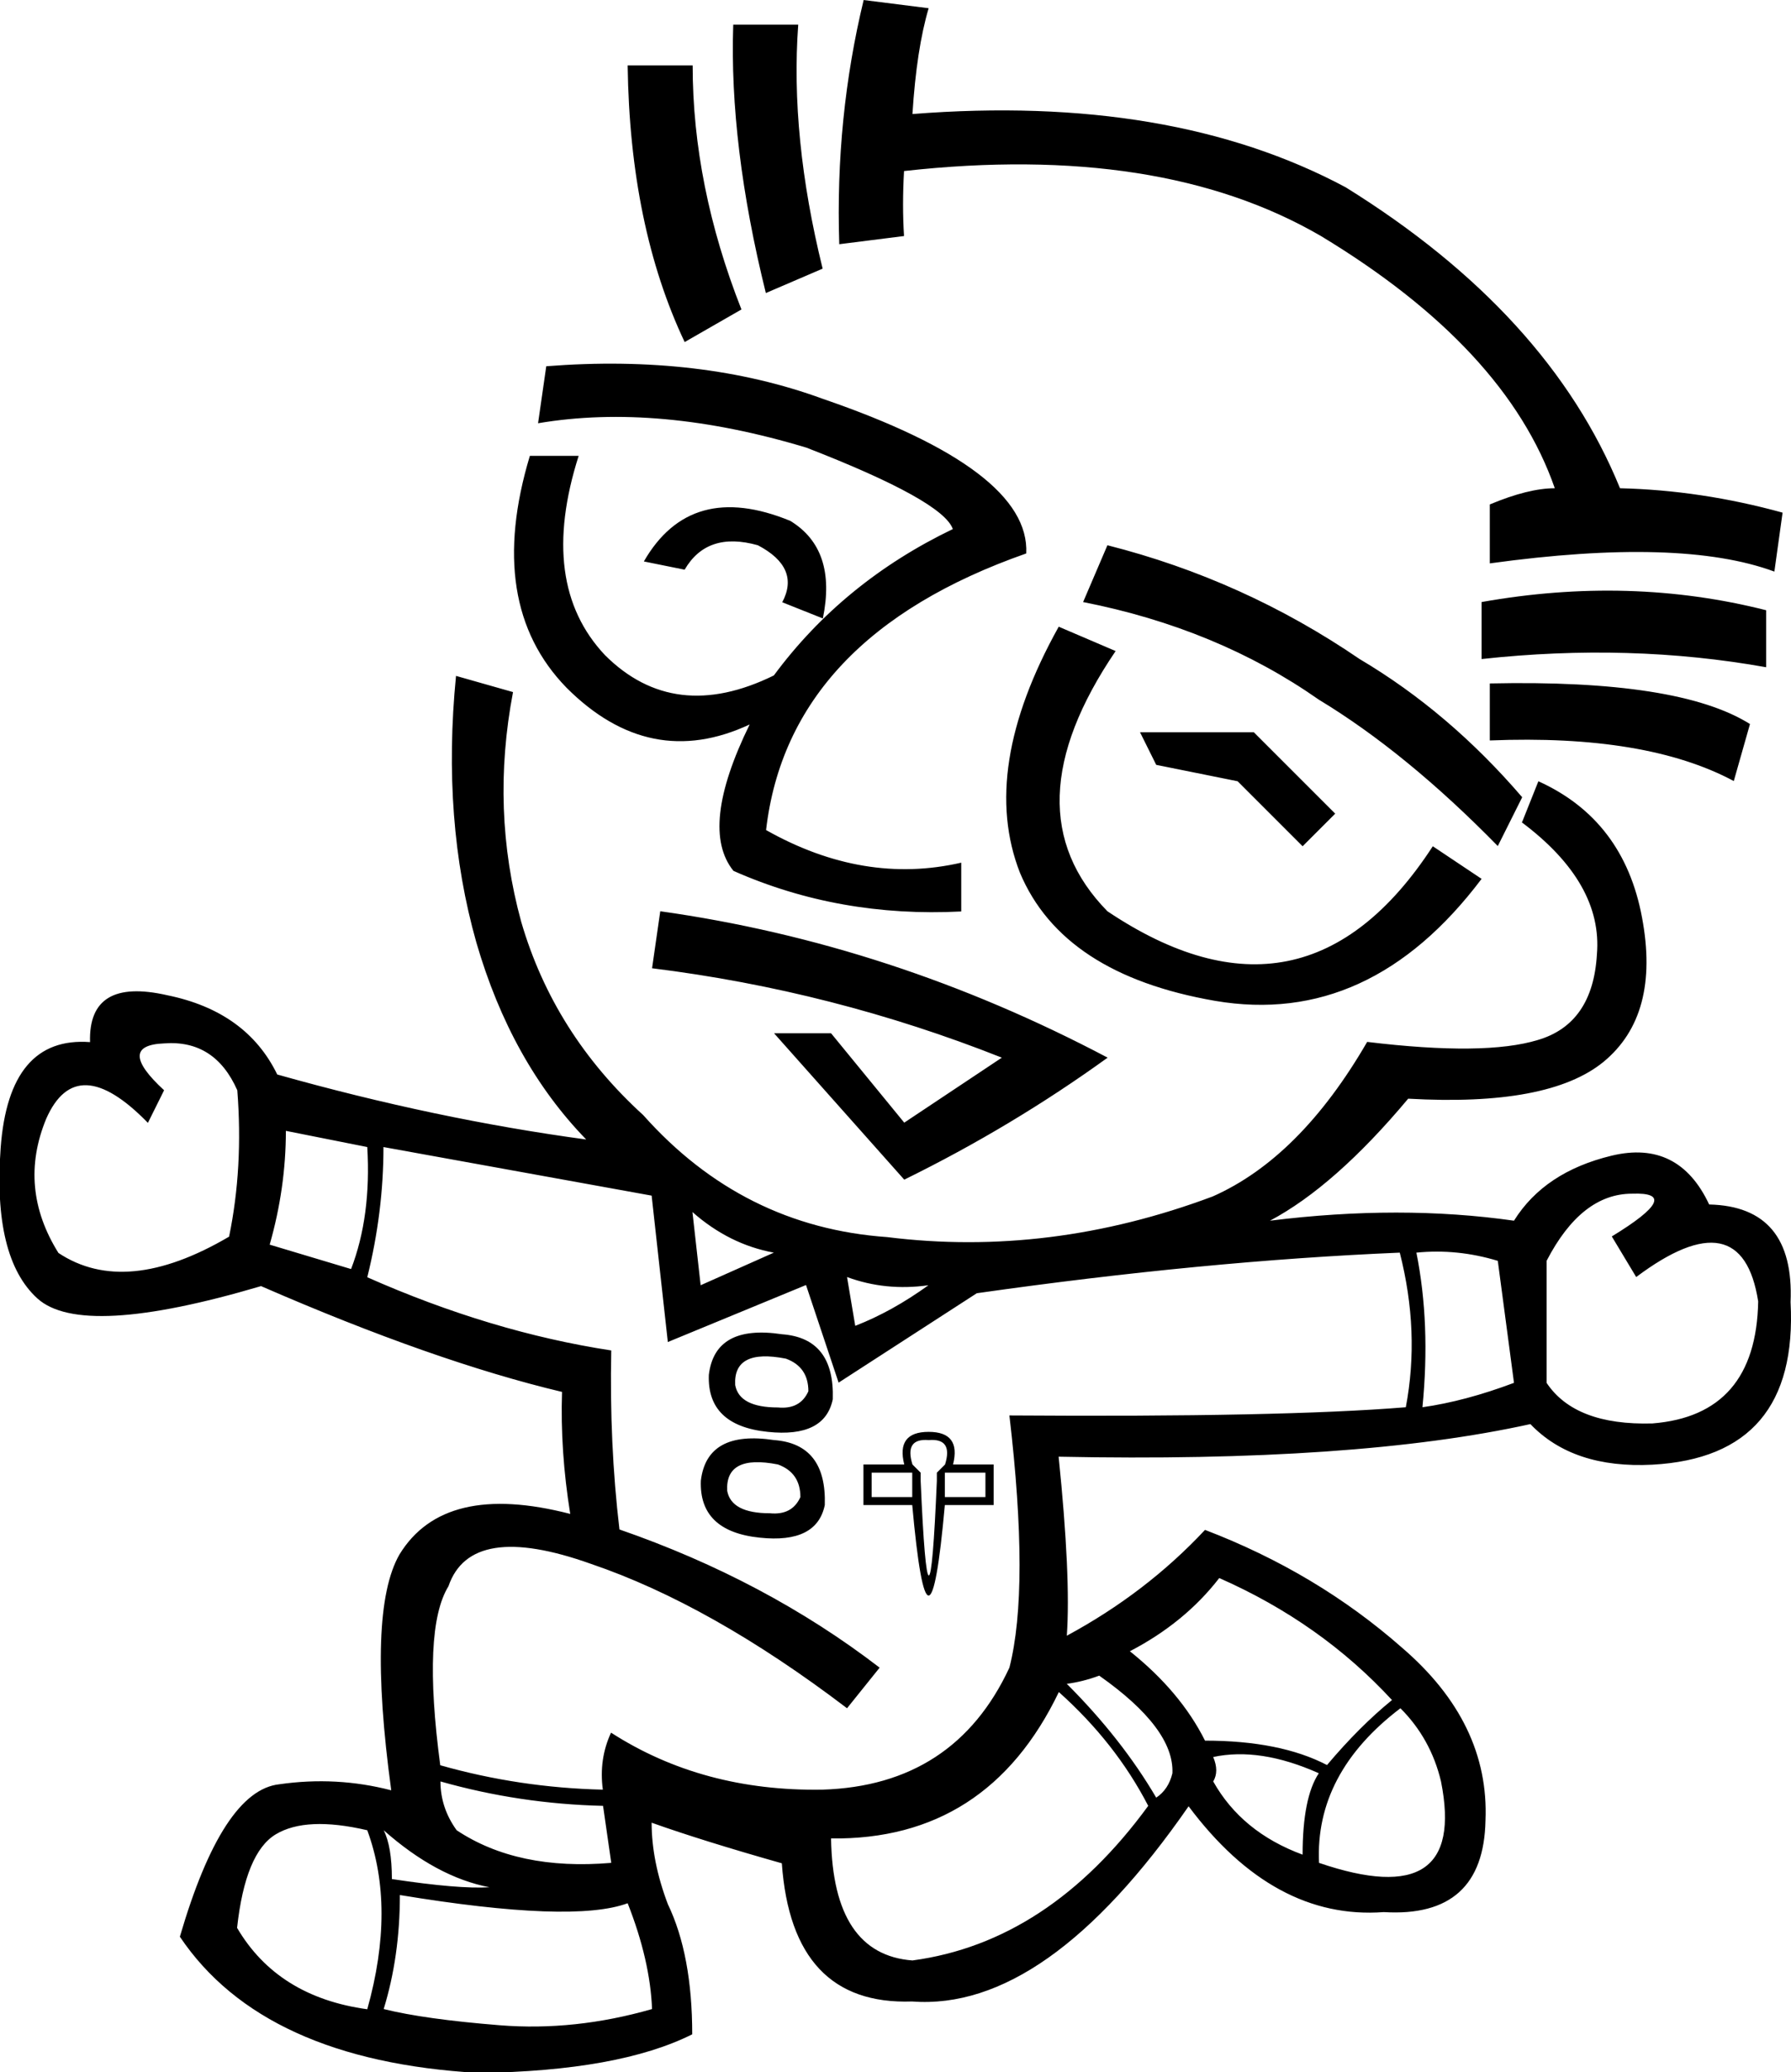 <?xml version="1.0" encoding="UTF-8" standalone="no"?>
<!-- Created with Inkscape (http://www.inkscape.org/) -->

<svg
   xmlns:dc="http://purl.org/dc/elements/1.1/"
   xmlns:cc="http://creativecommons.org/ns#"
   xmlns:rdf="http://www.w3.org/1999/02/22-rdf-syntax-ns#"
   xmlns:svg="http://www.w3.org/2000/svg"
   xmlns="http://www.w3.org/2000/svg"
   xmlns:sodipodi="http://sodipodi.sourceforge.net/DTD/sodipodi-0.dtd"
   xmlns:inkscape="http://www.inkscape.org/namespaces/inkscape"
   width="31.351"
   height="36.269"
   viewBox="0 0 8.295 9.596"
   version="1.1"
   id="svg5597"
   sodipodi:docname="tatsuzo_icon.svg"
   inkscape:version="0.92.3 (2405546, 2018-03-11)">
  <defs
     id="defs5591" />
  <sodipodi:namedview
     id="base"
     pagecolor="#ffffff"
     bordercolor="#666666"
     borderopacity="1.0"
     inkscape:pageopacity="0.0"
     inkscape:pageshadow="2"
     inkscape:zoom="1.979899"
     inkscape:cx="212.80405"
     inkscape:cy="-24.87559"
     inkscape:document-units="px"
     inkscape:current-layer="layer1"
     showgrid="false"
     fit-margin-top="0"
     fit-margin-left="0"
     fit-margin-right="0"
     fit-margin-bottom="0"
     inkscape:window-width="1920"
     inkscape:window-height="1027"
     inkscape:window-x="1912"
     inkscape:window-y="-8"
     inkscape:window-maximized="1"
     units="px" />
  <g
     inkscape:label="レイヤー 1"
     inkscape:groupmode="layer"
     id="layer1"
     transform="translate(388.15,-96.511)">
    <path
       id="path6205"
       style="font-style:normal;font-variant:normal;font-weight:normal;font-stretch:normal;font-size:medium;line-height:1.25;font-family:'Tatsuzo\'s Electoric Shop';-inkscape-font-specification:'Tatsuzo\'s Electoric Shop';letter-spacing:0px;word-spacing:0px;writing-mode:lr-tb;fill:#000000;fill-opacity:1;stroke:none;stroke-width:0.265"
       d="m -384.745,102.925 q -0.009,-0.17 0.235,-0.122 0.104,0.038 0.104,0.151 -0.038,0.085 -0.141,0.075 -0.179,0 -0.198,-0.104 z m 0.217,-0.235 q -0.311,-0.047 -0.339,0.188 -0.009,0.235 0.273,0.264 0.264,0.028 0.301,-0.151 0.009,-0.283 -0.235,-0.301 z m -0.254,0.725 q -0.009,-0.17 0.235,-0.122 0.104,0.038 0.104,0.151 -0.038,0.085 -0.141,0.075 -0.179,0 -0.198,-0.104 z m 0.217,-0.235 q -0.311,-0.047 -0.339,0.188 -0.009,0.235 0.273,0.264 0.264,0.028 0.301,-0.151 0.009,-0.283 -0.235,-0.301 z m -0.414,-5.085 q -0.254,-0.537 -0.264,-1.281 h 0.301 q 0,0.556 0.226,1.13 z m 1.13,5.085 q -0.113,-0.009 -0.075,0.113 l 0.038,0.038 v 0.038 q 0.038,0.876 0.075,0 v -0.038 l 0.038,-0.038 q 0.038,-0.122 -0.075,-0.113 z m 0.075,0.151 v 0.113 h 0.188 v -0.113 z m -0.339,0 v 0.113 h 0.188 v -0.113 z m 0.151,-0.038 q -0.038,-0.151 0.113,-0.151 0.151,0 0.113,0.151 h 0.188 v 0.188 h -0.226 q -0.075,0.838 -0.151,0 h -0.226 v -0.188 z m -1.13,-2.562 -0.038,0.264 q 0.838,0.104 1.62,0.414 l -0.452,0.301 -0.339,-0.414 h -0.264 l 0.603,0.678 q 0.499,-0.245 0.942,-0.565 -0.998,-0.527 -2.072,-0.678 z m 3.051,4.407 q 0.687,0.235 0.565,-0.377 -0.047,-0.198 -0.188,-0.339 -0.396,0.301 -0.377,0.716 z m -0.49,-0.49 q 0.028,0.066 0,0.113 0.132,0.235 0.414,0.339 0,-0.264 0.075,-0.377 -0.273,-0.122 -0.49,-0.075 z m -0.386,-0.49 q 0.235,0.188 0.348,0.414 0.348,0 0.565,0.113 0.151,-0.179 0.301,-0.301 -0.33,-0.358 -0.8,-0.565 -0.16,0.207 -0.414,0.339 z m -0.292,0.151 q 0.254,0.254 0.414,0.527 0.057,-0.038 0.075,-0.113 0.009,-0.207 -0.339,-0.452 -0.075,0.028 -0.151,0.038 z m -1.092,0.716 q 0.009,0.537 0.377,0.565 0.631,-0.085 1.092,-0.716 -0.151,-0.292 -0.414,-0.527 -0.33,0.687 -1.055,0.678 z m -2.072,-0.038 q 0.038,0.075 0.038,0.226 0.311,0.047 0.452,0.038 -0.245,-0.047 -0.49,-0.264 z m 0.075,0.301 q 0,0.283 -0.075,0.527 0.188,0.047 0.537,0.075 0.348,0.028 0.706,-0.075 -0.009,-0.226 -0.113,-0.49 -0.254,0.094 -1.055,-0.038 z m -0.151,-0.301 q -0.283,-0.066 -0.424,0.019 -0.141,0.085 -0.179,0.433 0.188,0.32 0.603,0.377 0.132,-0.471 0,-0.829 z m 0.339,-0.226 q 0,0.122 0.075,0.226 0.283,0.188 0.716,0.151 l -0.038,-0.264 q -0.386,-0.009 -0.753,-0.113 z m 5.123,-2.411 v 0.565 q 0.132,0.198 0.49,0.188 0.48,-0.038 0.49,-0.565 -0.075,-0.48 -0.565,-0.113 l -0.113,-0.188 q 0.339,-0.207 0.094,-0.198 -0.235,0 -0.396,0.311 z m -0.603,-0.038 q 0.066,0.33 0.028,0.716 0.198,-0.028 0.424,-0.113 l -0.075,-0.565 q -0.188,-0.057 -0.377,-0.038 z m -2.637,0.113 0.038,0.226 q 0.17,-0.066 0.339,-0.188 -0.198,0.028 -0.377,-0.038 z m -0.678,0.038 0.339,-0.151 q -0.207,-0.038 -0.377,-0.188 z m -1.469,-0.64 q 0,0.301 -0.075,0.603 0.574,0.254 1.13,0.339 -0.009,0.433 0.038,0.829 0.678,0.235 1.205,0.64 l -0.151,0.188 q -0.631,-0.48 -1.187,-0.669 -0.556,-0.198 -0.659,0.104 -0.122,0.198 -0.038,0.829 0.367,0.104 0.753,0.113 -0.019,-0.141 0.038,-0.264 0.424,0.273 0.979,0.264 0.612,-0.019 0.866,-0.565 0.094,-0.367 0,-1.168 1.262,0.009 1.836,-0.038 0.066,-0.348 -0.028,-0.716 -0.904,0.038 -1.959,0.188 l -0.64,0.414 -0.151,-0.452 -0.64,0.264 -0.075,-0.678 z m -0.527,0.452 0.377,0.113 q 0.094,-0.245 0.075,-0.565 l -0.377,-0.075 q 0,0.264 -0.075,0.527 z m -0.979,0.038 q 0.311,0.207 0.791,-0.075 0.066,-0.32 0.038,-0.678 -0.104,-0.235 -0.339,-0.217 -0.226,0.009 0,0.217 l -0.075,0.151 q -0.33,-0.339 -0.471,-0.019 -0.132,0.32 0.057,0.622 z m 6.78,-1.996 0.075,-0.188 q 0.396,0.179 0.48,0.631 0.085,0.452 -0.179,0.669 -0.254,0.207 -0.904,0.17 -0.339,0.405 -0.64,0.565 0.603,-0.075 1.13,0 0.141,-0.226 0.452,-0.301 0.311,-0.075 0.452,0.226 0.396,0.009 0.377,0.452 0.038,0.716 -0.64,0.753 -0.367,0.019 -0.565,-0.188 -0.81,0.179 -2.185,0.151 0.057,0.556 0.038,0.829 0.367,-0.198 0.64,-0.49 0.518,0.198 0.913,0.546 0.405,0.348 0.386,0.8 -0.009,0.452 -0.471,0.424 -0.509,0.038 -0.904,-0.49 -0.659,0.951 -1.281,0.904 -0.556,0.019 -0.603,-0.64 -0.367,-0.104 -0.603,-0.188 0,0.179 0.075,0.377 0.113,0.235 0.113,0.603 -0.339,0.17 -0.989,0.179 -0.998,-0.057 -1.384,-0.631 0.198,-0.678 0.461,-0.706 0.264,-0.038 0.518,0.028 -0.113,-0.829 0.038,-1.092 0.207,-0.339 0.791,-0.188 -0.047,-0.292 -0.038,-0.565 -0.593,-0.141 -1.394,-0.49 -0.829,0.245 -1.036,0.057 -0.207,-0.188 -0.17,-0.697 0.038,-0.518 0.414,-0.49 -0.009,-0.301 0.358,-0.217 0.367,0.075 0.509,0.367 0.735,0.207 1.431,0.301 -0.348,-0.358 -0.509,-0.913 -0.16,-0.565 -0.094,-1.234 l 0.264,0.075 q -0.104,0.546 0.038,1.064 0.151,0.518 0.565,0.895 0.461,0.518 1.13,0.565 0.753,0.094 1.507,-0.188 0.405,-0.179 0.716,-0.716 0.546,0.066 0.791,-0.009 0.254,-0.075 0.273,-0.396 0.028,-0.33 -0.348,-0.612 z m -1.695,-0.264 -0.075,-0.151 h 0.527 l 0.377,0.377 -0.151,0.151 -0.301,-0.301 z m -0.452,-0.64 0.264,0.113 q -0.499,0.735 -0.038,1.205 0.913,0.612 1.507,-0.301 l 0.226,0.151 q -0.518,0.687 -1.234,0.565 -0.706,-0.122 -0.904,-0.593 -0.188,-0.48 0.179,-1.139 z m 0.113,-0.113 0.113,-0.264 q 0.631,0.16 1.168,0.527 0.414,0.245 0.753,0.64 l -0.113,0.226 q -0.424,-0.433 -0.829,-0.678 -0.471,-0.33 -1.092,-0.452 z m -1.846,-0.151 -0.188,-0.038 q 0.217,-0.377 0.678,-0.188 0.217,0.132 0.151,0.452 l -0.188,-0.075 q 0.085,-0.16 -0.113,-0.264 -0.235,-0.066 -0.339,0.113 z m -0.64,-0.942 -0.038,0.264 q 0.556,-0.094 1.243,0.113 0.631,0.245 0.678,0.377 -0.509,0.245 -0.829,0.678 -0.461,0.226 -0.782,-0.094 -0.311,-0.33 -0.122,-0.923 h -0.226 q -0.207,0.687 0.17,1.074 0.386,0.386 0.848,0.17 -0.235,0.48 -0.075,0.678 0.49,0.217 1.055,0.188 v -0.226 q -0.452,0.104 -0.904,-0.151 0.104,-0.895 1.205,-1.281 0.019,-0.386 -0.942,-0.716 -0.565,-0.207 -1.281,-0.151 z m 4.37,1.733 v -0.264 q 0.876,-0.019 1.205,0.188 l -0.075,0.264 q -0.405,-0.217 -1.13,-0.188 z m -0.038,-0.377 v -0.264 q 0.687,-0.122 1.318,0.038 v 0.264 q -0.631,-0.113 -1.318,-0.038 z m -3.315,-1.695 q -0.17,-0.687 -0.151,-1.243 h 0.301 q -0.038,0.518 0.113,1.13 z m 0.339,-0.226 0.301,-0.038 q -0.009,-0.141 0,-0.301 1.187,-0.132 1.931,0.301 0.857,0.518 1.083,1.168 -0.122,0 -0.301,0.075 v 0.273 q 0.885,-0.122 1.318,0.038 l 0.038,-0.273 q -0.377,-0.104 -0.753,-0.113 -0.33,-0.81 -1.271,-1.394 -0.81,-0.433 -2.006,-0.339 0.019,-0.301 0.075,-0.49 l -0.301,-0.038 q -0.132,0.546 -0.113,1.13 z"
       inkscape:connector-curvature="0" />
  </g>
</svg>
